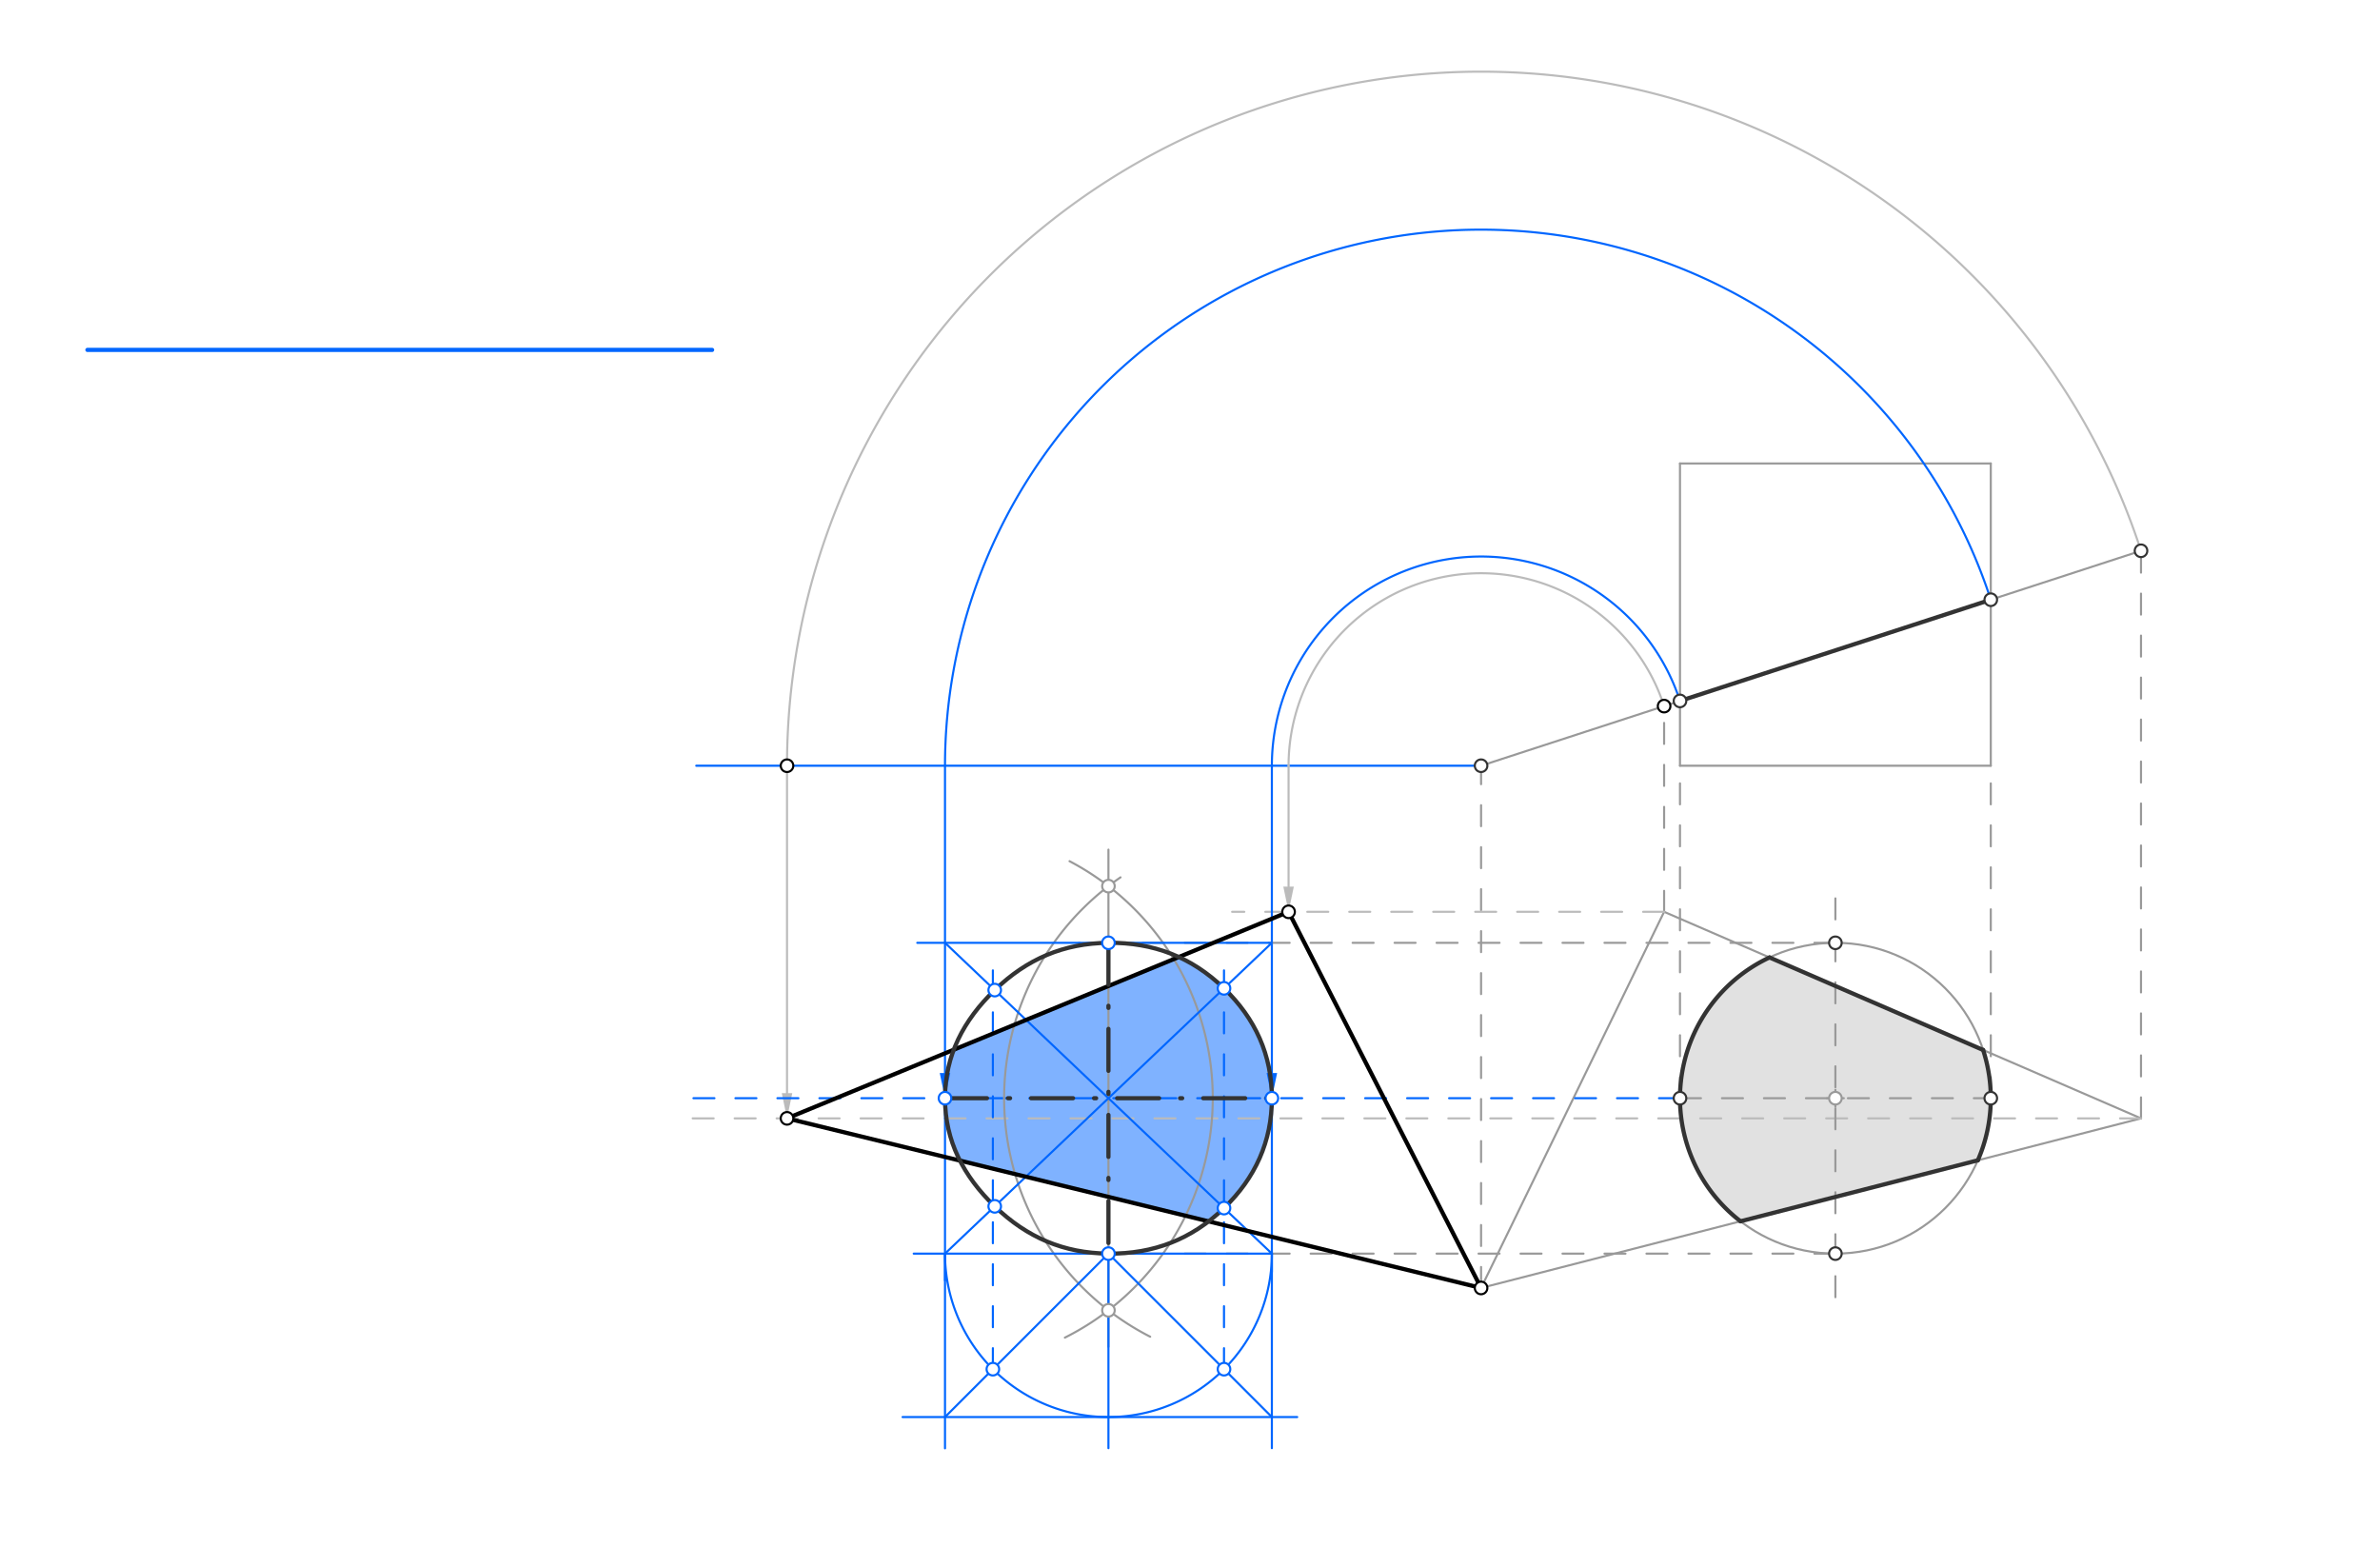 <svg xmlns="http://www.w3.org/2000/svg" class="svg--816" height="100%" preserveAspectRatio="xMidYMid meet" viewBox="0 0 1133.858 737.008" width="100%"><defs><marker id="marker-arrow" markerHeight="16" markerUnits="userSpaceOnUse" markerWidth="24" orient="auto-start-reverse" refX="24" refY="4" viewBox="0 0 24 8"><path d="M 0 0 L 24 4 L 0 8 z" stroke="inherit"></path></marker></defs><g class="aux-layer--949"><g class="element--733"><g fill="#999999" opacity="0.3"><path d="M 843.015 456.148 L 843.015 456.148 A 74.034 74.034 0 0 0 829.201 581.835 L 942.269 552.777 L 942.269 552.777 A 74.034 74.034 0 0 0 944.777 500.221 L 843.015 456.148 Z" stroke="none"></path></g></g><g class="element--733"><defs><pattern height="6" id="fill_79_3kee6a__pattern-stripes" patternTransform="rotate(-45)" patternUnits="userSpaceOnUse" width="6"><rect fill="#cc0000" height="1" transform="translate(0,0)" width="6"></rect></pattern></defs><g fill="url(#fill_79_3kee6a__pattern-stripes)"><path d="M 455 500.5 L 562.5 456.5 L 455 500.5 Z" stroke="none"></path></g></g><g class="element--733"><g fill="#0066ff" opacity="0.5"><path d="M 454 500.75 L 451.25 513 L 450 523.5 L 452.75 542 L 457 553.5 L 575.75 582 L 583 576 L 593.25 563.25 L 599.25 553.25 L 602.5 544.75 L 605 535.75 L 606.75 523.5 L 603 502.5 L 598.75 492 L 592.5 480.75 L 582.75 470 L 572.5 462 L 565 457.25 L 560.75 455.75 L 454 500.75 Z" stroke="none"></path></g></g><g class="element--733"><g class="center--a87"><line x1="870.4" y1="523.2" x2="878.4" y2="523.2" stroke="#999999" stroke-width="1" stroke-linecap="round"></line><line x1="874.4" y1="519.2" x2="874.4" y2="527.2" stroke="#999999" stroke-width="1" stroke-linecap="round"></line><circle class="hit--87b" cx="874.4" cy="523.2" r="4" stroke="none" fill="transparent"></circle></g><circle cx="874.4" cy="523.2" fill="none" r="74.034" stroke="#999999" stroke-dasharray="none" stroke-width="1"></circle></g><g class="element--733"><line stroke="#999999" stroke-dasharray="none" stroke-linecap="round" stroke-width="1" x1="792.8" x2="705.6" y1="434.4" y2="613.6"></line></g><g class="element--733"><line stroke="#999999" stroke-dasharray="none" stroke-linecap="round" stroke-width="1" x1="1020" x2="792.8" y1="532.8" y2="434.4"></line></g><g class="element--733"><line stroke="#999999" stroke-dasharray="none" stroke-linecap="round" stroke-width="1" x1="705.6" x2="1020" y1="613.6" y2="532.8"></line></g><g class="element--733"><line stroke="#999999" stroke-dasharray="10" stroke-linecap="round" stroke-width="1" x1="705.6" x2="705.6" y1="613.6" y2="364.8"></line></g><g class="element--733"><line stroke="#999999" stroke-dasharray="10" stroke-linecap="round" stroke-width="1" x1="1020" x2="1020" y1="532.8" y2="262.4"></line></g><g class="element--733"><line stroke="#999999" stroke-dasharray="none" stroke-linecap="round" stroke-width="1" x1="705.6" x2="1020" y1="364.8" y2="262.4"></line></g><g class="element--733"><line stroke="#999999" stroke-dasharray="10" stroke-linecap="round" stroke-width="1" x1="792.8" x2="792.8" y1="434.4" y2="336.399"></line></g><g class="element--733"><line stroke="#999999" stroke-dasharray="10" stroke-linecap="round" stroke-width="1" x1="800.366" x2="800.366" y1="523.2" y2="364.8"></line></g><g class="element--733"><line stroke="#999999" stroke-dasharray="10" stroke-linecap="round" stroke-width="1" x1="948.434" x2="948.434" y1="523.2" y2="364.8"></line></g><g class="element--733"><line stroke="#999999" stroke-dasharray="none" stroke-linecap="round" stroke-width="1" x1="800.366" x2="948.434" y1="364.8" y2="364.8"></line></g><g class="element--733"><line stroke="#999999" stroke-dasharray="none" stroke-linecap="round" stroke-width="1" x1="800.366" x2="800.366" y1="364.8" y2="220.8"></line></g><g class="element--733"><line stroke="#999999" stroke-dasharray="none" stroke-linecap="round" stroke-width="1" x1="800.366" x2="948.434" y1="220.8" y2="220.8"></line></g><g class="element--733"><line stroke="#999999" stroke-dasharray="none" stroke-linecap="round" stroke-width="1" x1="948.434" x2="948.434" y1="220.8" y2="364.8"></line></g><g class="element--733"><line stroke="#999999" stroke-dasharray="10" stroke-linecap="round" stroke-width="1" x1="800.366" x2="948.434" y1="523.2" y2="523.2"></line></g><g class="element--733"><line stroke="#0066ff" stroke-dasharray="none" stroke-linecap="round" stroke-width="1" x1="705.6" x2="331.7" y1="364.8" y2="364.8"></line></g><g class="element--733"><path d="M 1020 262.4 A 330.656 330.656 0 0 0 374.944 364.8" fill="none" stroke="#bbbbbb" stroke-dasharray="none" stroke-linecap="round" stroke-width="1"></path></g><g class="element--733"><line stroke="#bbbbbb" stroke-dasharray="10" stroke-linecap="round" stroke-width="1" x1="1020" x2="327" y1="532.8" y2="532.8"></line></g><g class="element--733"><line stroke="#bbbbbb" stroke-dasharray="none" stroke-linecap="round" stroke-width="1" x1="374.944" x2="374.944" y1="364.8" y2="520.8"></line><path d="M374.944,532.8 l12,2.5 l0,-5 z" fill="#bbbbbb" stroke="#bbbbbb" stroke-width="0" transform="rotate(270, 374.944, 532.8)"></path></g><g class="element--733"><path d="M 792.8 336.399 A 91.709 91.709 0 0 0 613.891 364.8" fill="none" stroke="#bbbbbb" stroke-dasharray="none" stroke-linecap="round" stroke-width="1"></path></g><g class="element--733"><line stroke="#bbbbbb" stroke-dasharray="10" stroke-linecap="round" stroke-width="1" x1="792.8" x2="587" y1="434.4" y2="434.4"></line></g><g class="element--733"><line stroke="#bbbbbb" stroke-dasharray="none" stroke-linecap="round" stroke-width="1" x1="613.891" x2="613.891" y1="364.8" y2="422.4"></line><path d="M613.891,434.4 l12,2.5 l0,-5 z" fill="#bbbbbb" stroke="#bbbbbb" stroke-width="0" transform="rotate(270, 613.891, 434.4)"></path></g><g class="element--733"><path d="M 800.366 333.935 A 99.666 99.666 0 0 0 605.934 364.8" fill="none" stroke="#0066ff" stroke-dasharray="none" stroke-linecap="round" stroke-width="1"></path></g><g class="element--733"><line stroke="#0066ff" stroke-dasharray="10" stroke-linecap="round" stroke-width="1" x1="800.366" x2="326" y1="523.2" y2="523.2"></line></g><g class="element--733"><line stroke="#0066ff" stroke-dasharray="none" stroke-linecap="round" stroke-width="1" x1="605.934" x2="605.934" y1="364.8" y2="511.2"></line><path d="M605.934,523.2 l12,2.5 l0,-5 z" fill="#0066ff" stroke="#0066ff" stroke-width="0" transform="rotate(270, 605.934, 523.2)"></path></g><g class="element--733"><path d="M 948.434 285.709 A 255.389 255.389 0 0 0 450.211 364.8" fill="none" stroke="#0066ff" stroke-dasharray="none" stroke-linecap="round" stroke-width="1"></path></g><g class="element--733"><line stroke="#0066ff" stroke-dasharray="none" stroke-linecap="round" stroke-width="1" x1="450.211" x2="450.211" y1="364.8" y2="511.2"></line><path d="M450.211,523.2 l12,2.5 l0,-5 z" fill="#0066ff" stroke="#0066ff" stroke-width="0" transform="rotate(270, 450.211, 523.2)"></path></g><g class="element--733"><line stroke="#999999" stroke-dasharray="10" stroke-linecap="round" stroke-width="1" x1="874.4" x2="874.4" y1="428" y2="621"></line></g><g class="element--733"><path d="M 509.544 410.28 A 127.559 127.559 0 0 1 507.326 637.258" fill="none" stroke="#999999" stroke-dasharray="none" stroke-linecap="round" stroke-width="1"></path></g><g class="element--733"><path d="M 533.832 417.973 A 127.559 127.559 0 0 0 547.952 636.82" fill="none" stroke="#999999" stroke-dasharray="none" stroke-linecap="round" stroke-width="1"></path></g><g class="element--733"><line stroke="#999999" stroke-dasharray="none" stroke-linecap="round" stroke-width="1" x1="528.072" x2="528.072" y1="404.77" y2="641.63"></line></g><g class="element--733"><line stroke="#999999" stroke-dasharray="10" stroke-linecap="round" stroke-width="1" x1="874.4" x2="514" y1="449.166" y2="449.166"></line></g><g class="element--733"><line stroke="#999999" stroke-dasharray="10" stroke-linecap="round" stroke-width="1" x1="874.4" x2="514" y1="597.234" y2="597.234"></line></g><g class="element--733"><line stroke="#0066ff" stroke-dasharray="none" stroke-linecap="round" stroke-width="1" x1="450.211" x2="450.211" y1="523.2" y2="610"></line></g><g class="element--733"><line stroke="#0066ff" stroke-dasharray="none" stroke-linecap="round" stroke-width="1" x1="605.934" x2="605.934" y1="523.2" y2="606"></line></g><g class="element--733"><line stroke="#0066ff" stroke-dasharray="none" stroke-linecap="round" stroke-width="1" x1="605.934" x2="437" y1="449.166" y2="449.166"></line></g><g class="element--733"><line stroke="#0066ff" stroke-dasharray="none" stroke-linecap="round" stroke-width="1" x1="605.934" x2="435.3" y1="597.234" y2="597.234"></line></g><g class="element--733"><line stroke="#0066ff" stroke-dasharray="none" stroke-linecap="round" stroke-width="1" x1="450.211" x2="605.934" y1="449.166" y2="597.234"></line></g><g class="element--733"><line stroke="#0066ff" stroke-dasharray="none" stroke-linecap="round" stroke-width="1" x1="450.211" x2="605.934" y1="597.234" y2="449.166"></line></g><g class="element--733"><path d="M 450.211 597.234 A 77.861 77.861 0 0 0 605.934 597.234" fill="none" stroke="#0066ff" stroke-dasharray="none" stroke-linecap="round" stroke-width="1"></path></g><g class="element--733"><line stroke="#0066ff" stroke-dasharray="none" stroke-linecap="round" stroke-width="1" x1="450.211" x2="450.211" y1="597.234" y2="690"></line></g><g class="element--733"><line stroke="#0066ff" stroke-dasharray="none" stroke-linecap="round" stroke-width="1" x1="528.072" x2="528.072" y1="597.234" y2="689.926"></line></g><g class="element--733"><line stroke="#0066ff" stroke-dasharray="none" stroke-linecap="round" stroke-width="1" x1="605.934" x2="605.934" y1="597.234" y2="689.926"></line></g><g class="element--733"><line stroke="#0066ff" stroke-dasharray="none" stroke-linecap="round" stroke-width="1" x1="618" x2="430" y1="675.095" y2="675.095"></line></g><g class="element--733"><line stroke="#0066ff" stroke-dasharray="none" stroke-linecap="round" stroke-width="1" x1="528.072" x2="450.211" y1="597.234" y2="675.095"></line></g><g class="element--733"><line stroke="#0066ff" stroke-dasharray="none" stroke-linecap="round" stroke-width="1" x1="528.072" x2="605.934" y1="597.234" y2="675.095"></line></g><g class="element--733"><line stroke="#0066ff" stroke-dasharray="10" stroke-linecap="round" stroke-width="1" x1="473.016" x2="473.016" y1="652.29" y2="456"></line></g><g class="element--733"><line stroke="#0066ff" stroke-dasharray="10" stroke-linecap="round" stroke-width="1" x1="583.129" x2="583.129" y1="652.29" y2="456.65"></line></g><g class="element--733"><circle cx="874.4" cy="523.2" r="3" stroke="#999999" stroke-width="1" fill="#ffffff"></circle>}</g></g><g class="main-layer--75a"><g class="element--733"><line stroke="#0066ff" stroke-dasharray="none" stroke-linecap="round" stroke-width="2" x1="41.65" x2="339.25" y1="166.7" y2="166.7"></line></g><g class="element--733"><line stroke="#333333" stroke-dasharray="none" stroke-linecap="round" stroke-width="2" x1="800.366" x2="948.434" y1="333.935" y2="285.709"></line></g><g class="element--733"><path d="M 843.015 456.148 A 74.034 74.034 0 0 0 829.201 581.835" fill="none" stroke="#333333" stroke-dasharray="none" stroke-linecap="round" stroke-width="2"></path></g><g class="element--733"><line stroke="#333333" stroke-dasharray="none" stroke-linecap="round" stroke-width="2" x1="829.201" x2="942.269" y1="581.835" y2="552.777"></line></g><g class="element--733"><path d="M 942.269 552.777 A 74.034 74.034 0 0 0 944.777 500.221" fill="none" stroke="#333333" stroke-dasharray="none" stroke-linecap="round" stroke-width="2"></path></g><g class="element--733"><line stroke="#333333" stroke-dasharray="none" stroke-linecap="round" stroke-width="2" x1="944.777" x2="843.015" y1="500.221" y2="456.148"></line></g><g class="element--733"><line stroke="#000000" stroke-dasharray="none" stroke-linecap="round" stroke-width="2" x1="374.944" x2="705.6" y1="532.8" y2="613.6"></line></g><g class="element--733"><line stroke="#000000" stroke-dasharray="none" stroke-linecap="round" stroke-width="2" x1="705.6" x2="613.891" y1="613.6" y2="434.4"></line></g><g class="element--733"><line stroke="#000000" stroke-dasharray="none" stroke-linecap="round" stroke-width="2" x1="613.891" x2="374.944" y1="434.4" y2="532.8"></line></g><g class="element--733"><line stroke="#333333" stroke-dasharray="20, 10, 1, 10" stroke-linecap="round" stroke-width="2" x1="450.211" x2="605.934" y1="523.2" y2="523.2"></line></g><g class="element--733"><line stroke="#333333" stroke-dasharray="20, 10, 1, 10" stroke-linecap="round" stroke-width="2" x1="528.072" x2="528.072" y1="449.166" y2="597.234"></line></g><g class="element--733"><path d="M 605.934 523.2 C 605.934 543.8, 598.025 561.175, 583.129 575.55 C 567.692 590.446, 549.568 597.435, 528.072 597.234 C 506.759 597.034, 489.289 589.549, 473.895 574.714 C 459.018 560.378, 450.211 543.546, 450.211 523.2 C 450.211 502.854, 459.018 486.022, 473.895 471.686 C 489.289 456.851, 506.759 449.366, 528.072 449.166 C 549.568 448.965, 567.692 455.954, 583.129 470.85 C 598.025 485.225, 605.934 502.6, 605.934 523.2" fill="none" stroke="#333333" stroke-linecap="round" stroke-width="2"></path></g><g class="element--733"><circle cx="800.366" cy="333.935" r="3" stroke="#333333" stroke-width="1" fill="#ffffff"></circle>}</g><g class="element--733"><circle cx="948.434" cy="285.709" r="3" stroke="#333333" stroke-width="1" fill="#ffffff"></circle>}</g><g class="element--733"><circle cx="800.366" cy="523.2" r="3" stroke="#333333" stroke-width="1" fill="#ffffff"></circle>}</g><g class="element--733"><circle cx="948.434" cy="523.2" r="3" stroke="#333333" stroke-width="1" fill="#ffffff"></circle>}</g><g class="element--733"><circle cx="705.6" cy="364.8" r="3" stroke="#333333" stroke-width="1" fill="#ffffff"></circle>}</g><g class="element--733"><circle cx="1020" cy="262.4" r="3" stroke="#333333" stroke-width="1" fill="#ffffff"></circle>}</g><g class="element--733"><circle cx="374.944" cy="364.8" r="3" stroke="#000000" stroke-width="1" fill="#ffffff"></circle>}</g><g class="element--733"><circle cx="374.944" cy="532.8" r="3" stroke="#000000" stroke-width="1" fill="#ffffff"></circle>}</g><g class="element--733"><circle cx="792.8" cy="336.399" r="3" stroke="#000000" stroke-width="1" fill="#ffffff"></circle>}</g><g class="element--733"><circle cx="613.891" cy="434.4" r="3" stroke="#000000" stroke-width="1" fill="#ffffff"></circle>}</g><g class="element--733"><circle cx="705.6" cy="613.6" r="3" stroke="#000000" stroke-width="1" fill="#ffffff"></circle>}</g><g class="element--733"><circle cx="605.934" cy="523.2" r="3" stroke="#0066ff" stroke-width="1" fill="#ffffff"></circle>}</g><g class="element--733"><circle cx="450.211" cy="523.2" r="3" stroke="#0066ff" stroke-width="1" fill="#ffffff"></circle>}</g><g class="element--733"><circle cx="528.072" cy="422.161" r="3" stroke="#999999" stroke-width="1" fill="#ffffff"></circle>}</g><g class="element--733"><circle cx="528.072" cy="624.239" r="3" stroke="#999999" stroke-width="1" fill="#ffffff"></circle>}</g><g class="element--733"><circle cx="874.4" cy="449.166" r="3" stroke="#333333" stroke-width="1" fill="#ffffff"></circle>}</g><g class="element--733"><circle cx="528.072" cy="449.166" r="3" stroke="#0066ff" stroke-width="1" fill="#ffffff"></circle>}</g><g class="element--733"><circle cx="874.4" cy="597.234" r="3" stroke="#333333" stroke-width="1" fill="#ffffff"></circle>}</g><g class="element--733"><circle cx="528.072" cy="597.234" r="3" stroke="#0066ff" stroke-width="1" fill="#ffffff"></circle>}</g><g class="element--733"><circle cx="473.016" cy="652.29" r="3" stroke="#0066ff" stroke-width="1" fill="#ffffff"></circle>}</g><g class="element--733"><circle cx="583.129" cy="652.29" r="3" stroke="#0066ff" stroke-width="1" fill="#ffffff"></circle>}</g><g class="element--733"><circle cx="473.895" cy="574.714" r="3" stroke="#0066ff" stroke-width="1" fill="#ffffff"></circle>}</g><g class="element--733"><circle cx="473.895" cy="471.686" r="3" stroke="#0066ff" stroke-width="1" fill="#ffffff"></circle>}</g><g class="element--733"><circle cx="583.129" cy="470.85" r="3" stroke="#0066ff" stroke-width="1" fill="#ffffff"></circle>}</g><g class="element--733"><circle cx="583.129" cy="575.55" r="3" stroke="#0066ff" stroke-width="1" fill="#ffffff"></circle>}</g></g><g class="snaps-layer--ac6"></g><g class="temp-layer--52d"></g></svg>